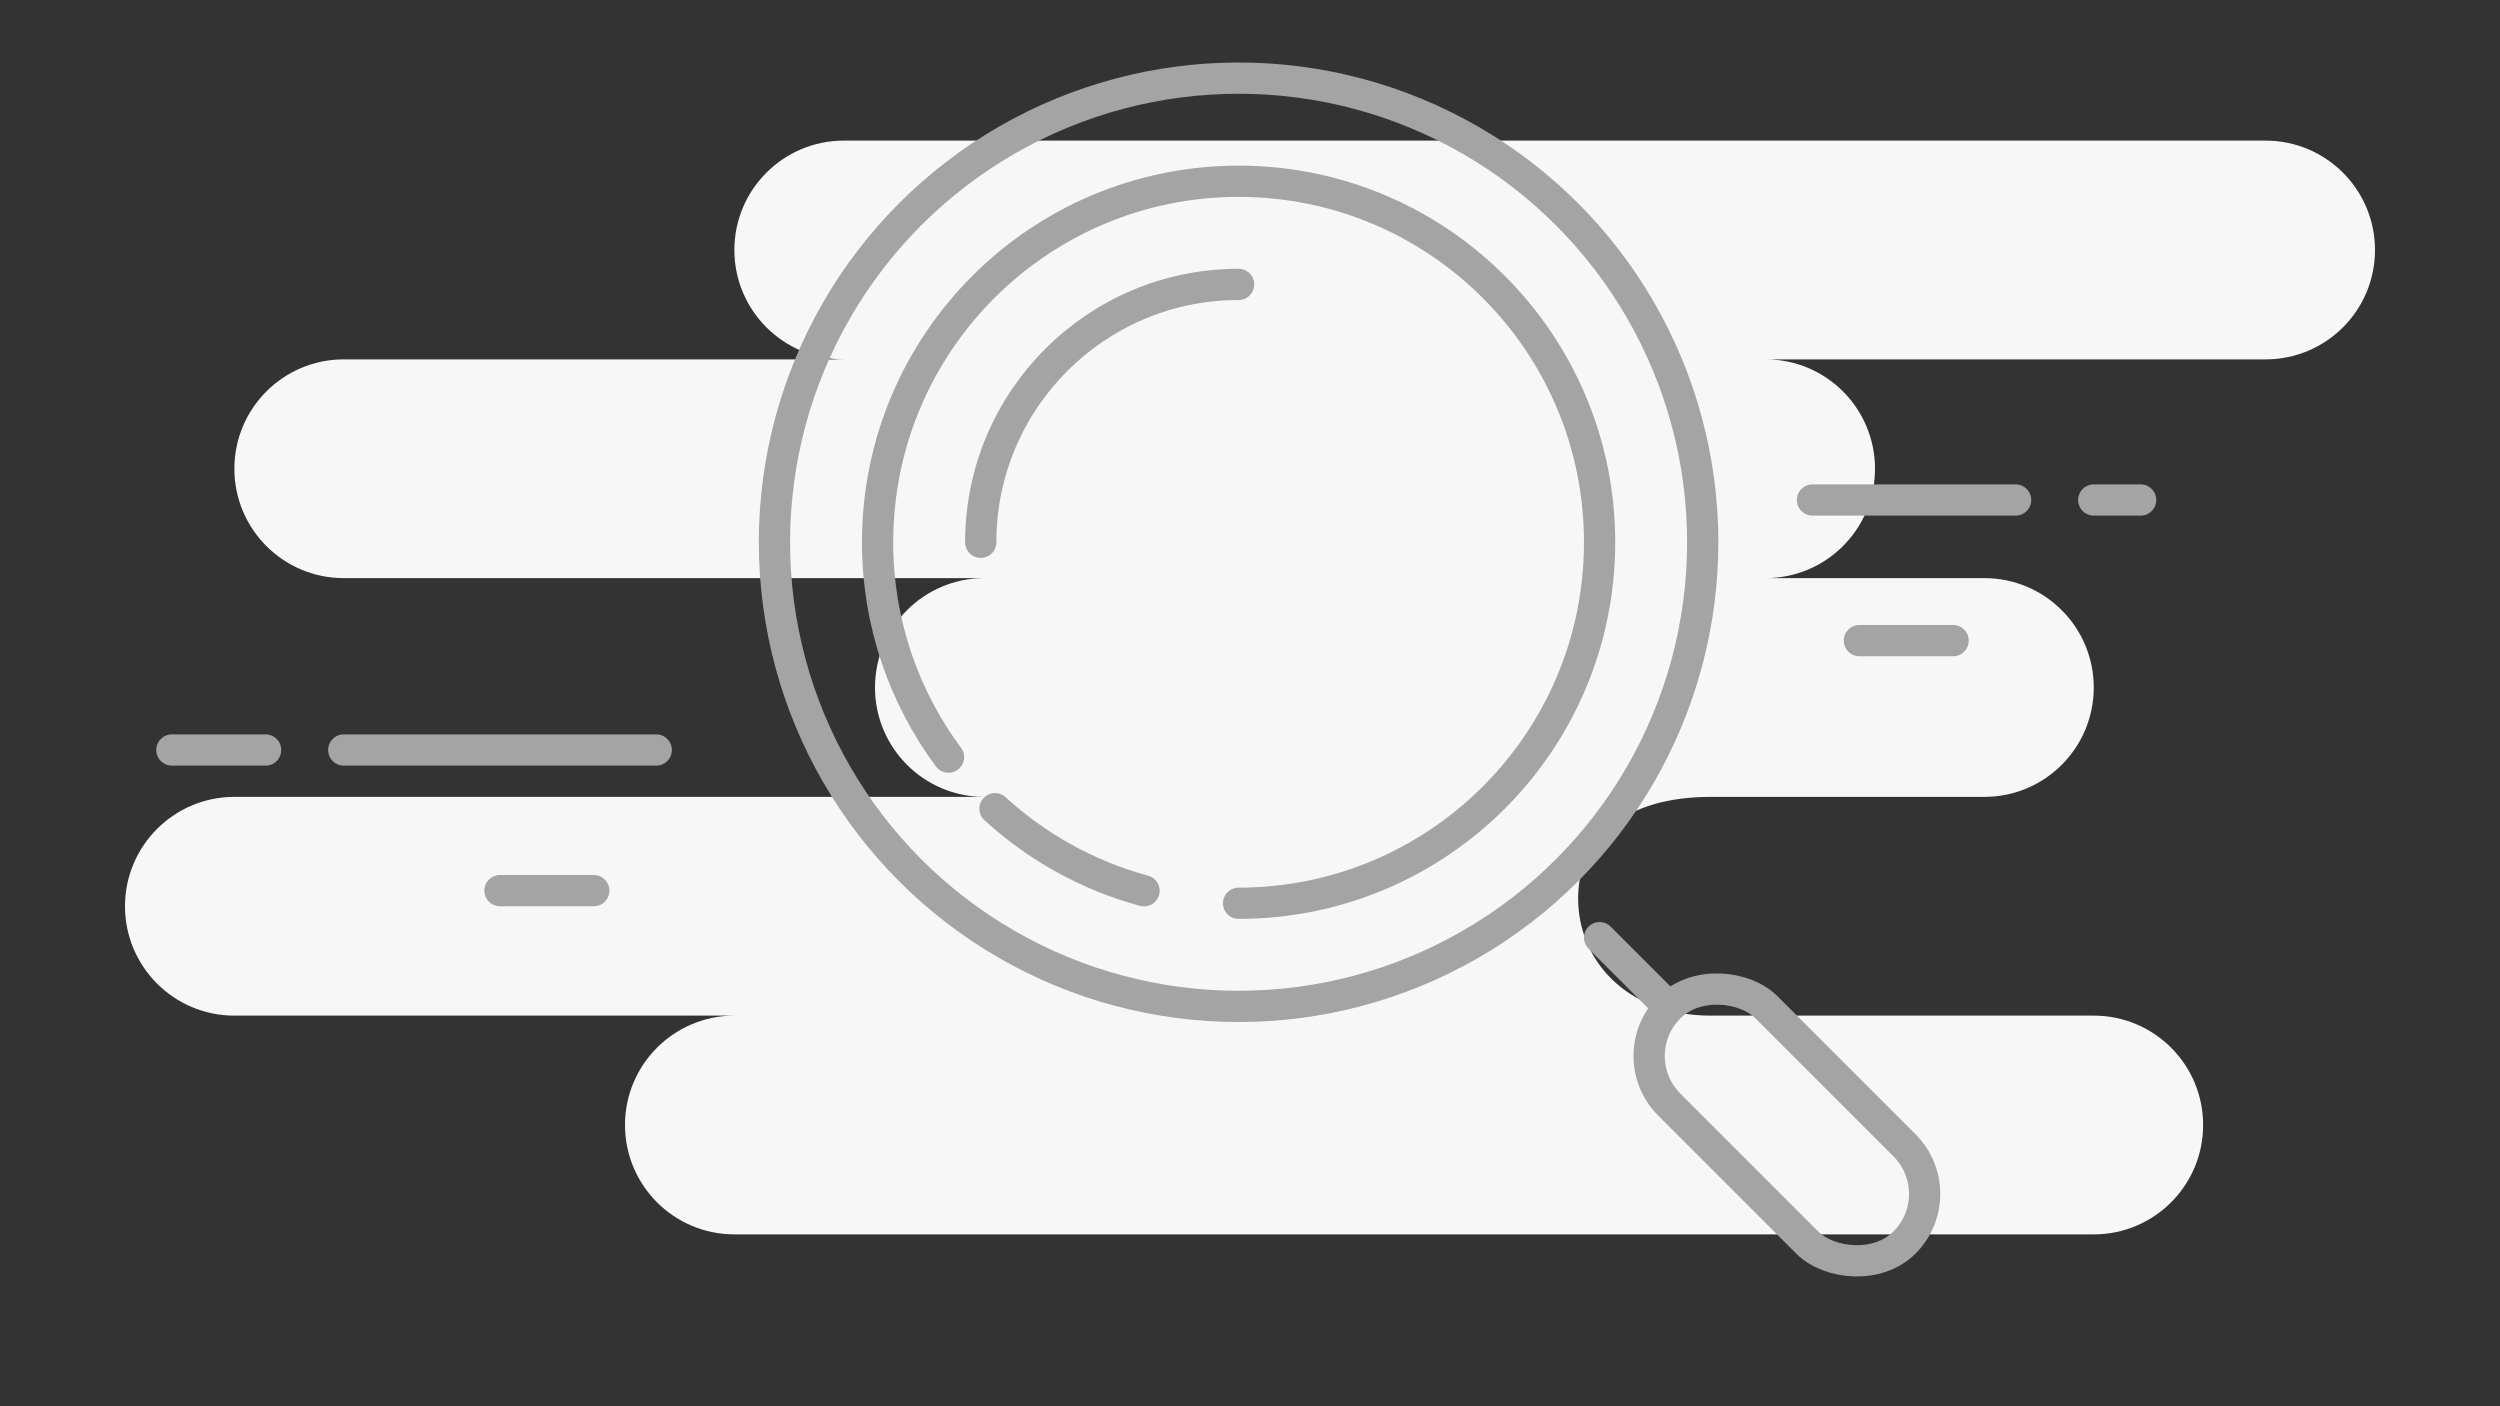 <svg width="160" height="90" viewBox="0 0 160 90" fill="none" xmlns="http://www.w3.org/2000/svg">
<rect x="0" y="0" width="160" height="90" fill="#333333" stroke="none"/>
<path d="M47 16C47 12.134 50.134 9 54 9H145C148.866 9 152 12.134 152 16C152 19.866 148.866 23 145 23H113C116.866 23 120 26.134 120 30C120 33.866 116.866 37 113 37H127C130.866 37 134 40.134 134 44C134 47.866 130.866 51 127 51H109.5C104 51 101 53.634 101 57.5C101 61.366 104 65 109.5 65H134C137.866 65 141 68.134 141 72C141 75.866 137.866 79 134 79H47C43.134 79 40 75.866 40 72C40 68.134 43.134 65 47 65H15C11.134 65 8 61.866 8 58C8 54.134 11.134 51 15 51H63C59.134 51 56 47.866 56 44C56 40.134 59.134 37 63 37H22C18.134 37 15 33.866 15 30C15 26.134 18.134 23 22 23H54C50.134 23 47 19.866 47 16Z" fill="#F7F7F7"/>
<path d="M116 32H129" stroke="#A4A4A4" stroke-width="2" stroke-linecap="round"/>
<path d="M22 48L42 48" stroke="#A4A4A4" stroke-width="2" stroke-linecap="round"/>
<path d="M17 48L11 48" stroke="#A4A4A4" stroke-width="2" stroke-linecap="round"/>
<path d="M119 41H125" stroke="#A4A4A4" stroke-width="2" stroke-linecap="round"/>
<path d="M32 57H38" stroke="#A4A4A4" stroke-width="2" stroke-linecap="round"/>
<path d="M134 32H137" stroke="#A4A4A4" stroke-width="2" stroke-linecap="round"/>
<path d="M102.374 60.009L106.775 64.41" stroke="#A4A4A4" stroke-width="2" stroke-linecap="round"/>
<circle cx="79.27" cy="34.705" r="29.705" stroke="#A4A4A4" stroke-width="2"/>
<path d="M79.27 57.809C92.03 57.809 102.374 47.465 102.374 34.705C102.374 21.945 92.03 11.601 79.27 11.601C66.51 11.601 56.166 21.945 56.166 34.705C56.166 39.857 57.853 44.615 60.703 48.457M63.682 51.758C66.359 54.206 69.614 56.032 73.219 57.008" stroke="#A4A4A4" stroke-width="2" stroke-linecap="round"/>
<path d="M62.768 34.705C62.768 25.591 70.156 18.202 79.27 18.202" stroke="#A4A4A4" stroke-width="2" stroke-linecap="round"/>
<rect x="103.722" y="67.581" width="8.801" height="21.29" rx="4.401" transform="rotate(-45 103.722 67.581)" stroke="#A4A4A4" stroke-width="2"/>
</svg>
